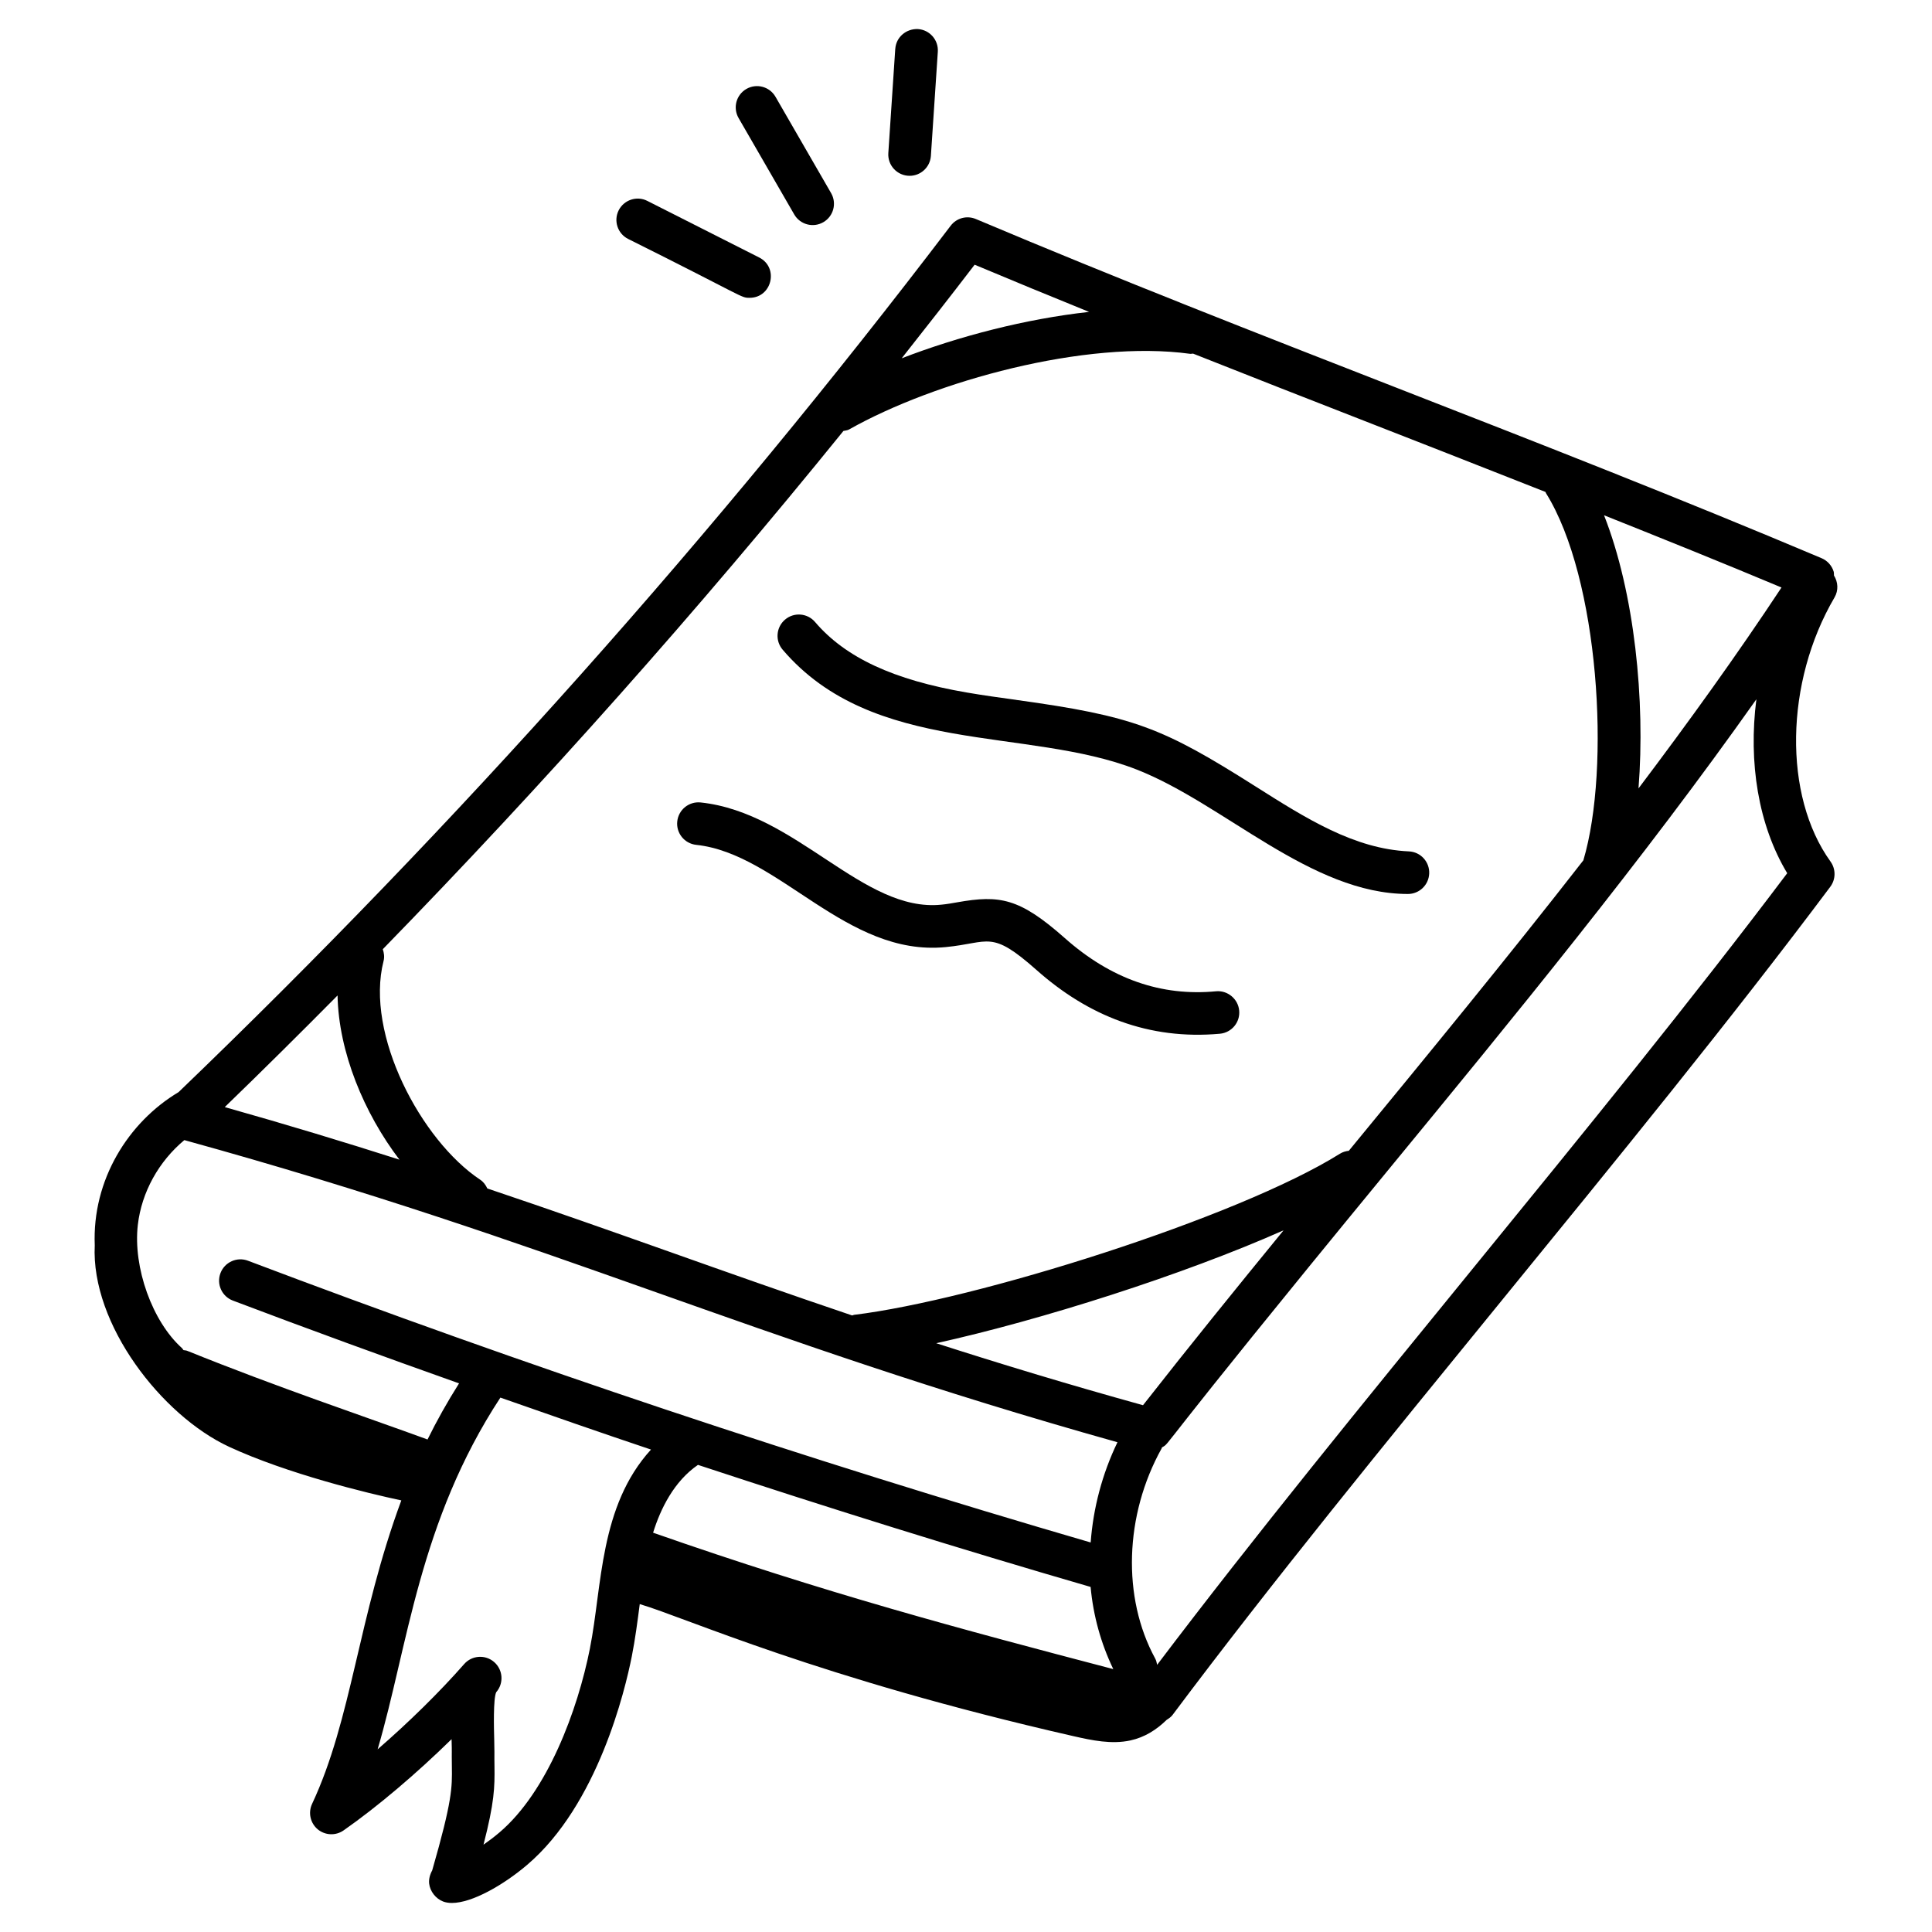<svg id="Layer_1" enable-background="new 0 0 68 68" height="512" viewBox="0 0 68 68" width="512" xmlns="http://www.w3.org/2000/svg"><g id="_x34_5"><path d="m35.766 24.633c-.583-.08-1.167-.16-1.744-.26-2.572-.441-4.267-1.229-5.335-2.481-.268-.314-.742-.353-1.057-.083-.315.269-.353.742-.083 1.058 3.186 3.733 8.601 2.706 12.46 4.218 3.082 1.208 6.128 4.38 9.547 4.38.399 0 .73-.313.749-.716.019-.414-.301-.765-.715-.783-1.926-.087-3.616-1.158-5.405-2.291-3.272-2.073-4.28-2.469-8.416-3.041z"/><path d="m42.8 34.89c-1.909.182-3.688-.419-5.328-1.877-1.591-1.408-2.286-1.519-3.78-1.255-.184.032-.368.066-.554.083-2.762.286-5.1-3.238-8.476-3.597-.414-.043-.781.256-.825.667-.044.412.255.781.667.825 2.917.309 5.278 3.94 8.776 3.599 1.558-.149 1.583-.627 3.197.801 1.821 1.619 3.956 2.474 6.461 2.248.413-.039.716-.404.677-.816-.038-.412-.41-.717-.816-.678z"/><path d="m22.784 7.071c-.368-.188-.821-.038-1.008.33-.187.37-.039.821.331 1.008 4.146 2.066 3.956 2.073 4.275 2.073.789 0 1.04-1.065.339-1.419z"/><path d="m28.978 7.821c.359-.207.481-.666.274-1.024l-1.958-3.392c-.208-.358-.666-.48-1.024-.274-.359.207-.481.666-.274 1.024l1.958 3.392c.207.359.667.481 1.024.274z"/><path d="m31.51 1.721-.244 3.667c-.029.433.314.8.75.8.391 0 .721-.304.748-.7l.244-3.667c.027-.413-.285-.771-.699-.798-.413-.018-.771.284-.798.698z"/><path d="m8.064 50.923c2.051.95 4.88 1.636 6.061 1.886-1.526 4.125-1.74 7.694-3.141 10.682-.144.308-.063.674.196.893.26.217.634.235.913.04 1.193-.833 2.563-1.998 3.801-3.211.016.549.001.32.01.964.011.741.017 1.192-.692 3.655-.081.147-.125.315-.107.467.033.273.231.526.489.627.091.035.196.052.311.052.706 0 1.808-.625 2.65-1.342 2.488-2.12 3.447-6.15 3.682-7.336.119-.602.199-1.216.28-1.841 1.651.488 6.257 2.595 15.265 4.648.658.15 1.343.294 2.003.151.508-.111.922-.377 1.278-.725.075-.048.15-.097.206-.171 6.939-9.272 16.194-19.856 23.151-29.15.196-.262.2-.621.008-.888-1.669-2.318-1.608-6.315.141-9.296.146-.249.124-.543-.019-.772-.005-.046.003-.093-.011-.138-.065-.212-.221-.385-.425-.471-9.96-4.21-19.802-7.727-29.765-11.937-.318-.135-.682-.037-.889.236-8.229 10.819-17.371 21.073-27.174 30.493-1.772 1.058-3.045 3.091-2.951 5.391-.138 2.781 2.362 5.996 4.727 7.092zm12.702 7.086c-.435 2.194-1.499 5.05-3.183 6.484-.2.17-.39.312-.565.433.383-1.487.397-2.011.386-2.771-.002-.148-.004-.31-.002-.496.001-.108-.002-.26-.007-.437-.01-.355-.039-1.437.07-1.662h0c.273-.312.242-.785-.069-1.059-.311-.273-.785-.243-1.058.068-0.0.001-0.0.001-.001.001-.868.989-1.96 2.06-3.046 3.001 1.068-3.618 1.449-7.998 4.321-12.38 1.764.618 3.528 1.235 5.301 1.829-1.821 1.997-1.715 4.811-2.148 6.989zm17.62-2.153c.093 1.019.368 1.998.798 2.891-5.368-1.407-10.122-2.674-16.197-4.801.26-.839.735-1.808 1.579-2.387 4.592 1.515 9.205 2.957 13.82 4.296zm1.845-6.397c-2.654-.736-5.045-1.463-7.279-2.182 3.703-.819 8.691-2.405 12.226-3.974-1.678 2.052-3.354 4.121-4.948 6.156zm.496 9.137c-.014-.076-.03-.152-.069-.223-1.168-2.143-1.079-5.044.227-7.392.006-.011.006-.024.012-.036.352-.214-.516.552 7.938-9.734 4.449-5.412 9.01-10.975 12.984-16.599-.285 2.216.065 4.428 1.085 6.122-6.693 8.89-15.321 18.804-22.177 27.863zm16.943-30.847c.244-3.079-.138-6.883-1.213-9.613 2.078.829 4.163 1.669 6.246 2.542-1.562 2.364-3.26 4.723-5.033 7.071zm-3.273-10.433c.007.013.007.028.016.041 1.867 2.987 2.284 9.67 1.316 12.924-2.647 3.398-5.464 6.828-8.255 10.223-.108.012-.214.042-.312.103-3.606 2.257-12.84 5.154-17.101 5.671-.025.003-.044.017-.068.022-4.6-1.554-8.232-2.92-12.841-4.47-.056-.119-.133-.23-.251-.308-2.079-1.381-4.06-5.122-3.401-7.697.037-.144.016-.285-.027-.416 5.675-5.824 11.096-11.923 16.213-18.241.067-.016.137-.017.2-.053 3.018-1.704 8.328-3.166 11.999-2.662.037.005.071-.007.107-.007 4.234 1.68 7.059 2.758 12.406 4.87zm-20.094-7.999c1.343.564 2.686 1.116 4.029 1.661-2.236.247-4.589.858-6.595 1.633.863-1.093 1.722-2.189 2.567-3.294zm-22.422 25.72c.037 1.989.93 4.139 2.178 5.779-1.911-.61-3.937-1.227-6.148-1.85 1.337-1.293 2.659-2.605 3.97-3.929zm-5.393 5.091c13.189 3.639 19.757 6.963 32.843 10.634-.539 1.119-.854 2.322-.943 3.528-9.972-2.905-19.949-6.238-29.661-9.917-.385-.146-.82.049-.967.436-.147.388.048.82.436.967 2.635.998 5.292 1.967 7.961 2.914-.42.665-.787 1.321-1.109 1.975-2.248-.821-5.264-1.83-8.458-3.12-.043-.018-.088-.016-.132-.025-.02-.022-.03-.05-.052-.07-1.045-.934-1.728-2.839-1.555-4.338.134-1.159.743-2.24 1.637-2.984z"/></g></svg>